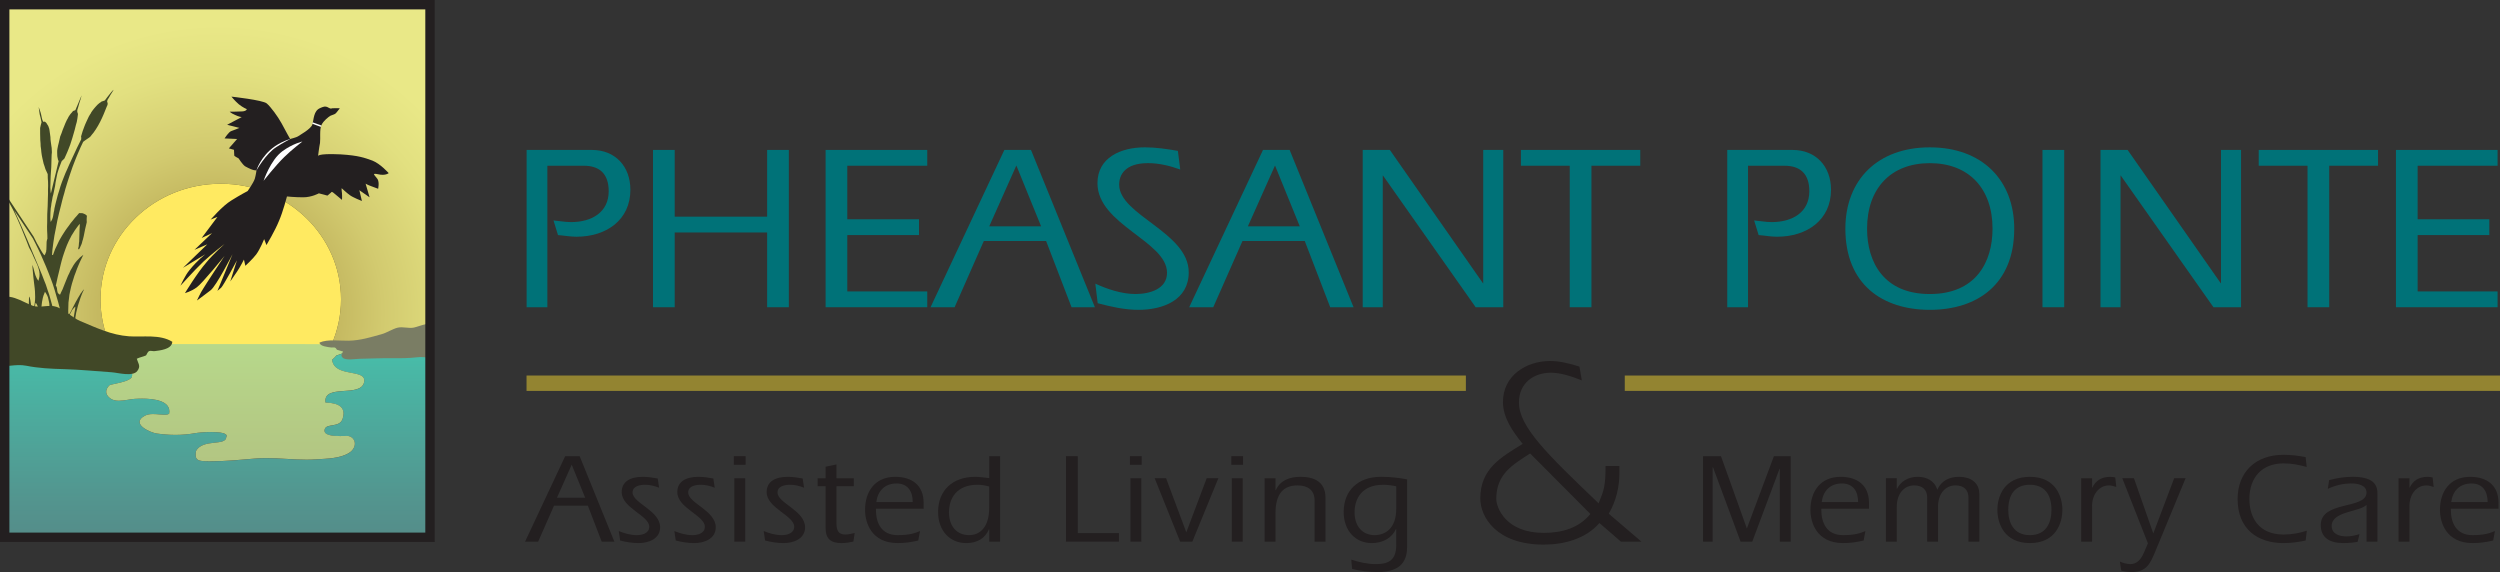 <?xml version="1.0" encoding="UTF-8"?><svg id="Layer_1" xmlns="http://www.w3.org/2000/svg" xmlns:xlink="http://www.w3.org/1999/xlink" viewBox="0 0 215.006 49.198"><rect x="0" y="0" width="215.006" height="49.198" fill="#333333" stroke="none"/><defs><style>.cls-1{fill:none;}.cls-2,.cls-3{fill:#fff;}.cls-2,.cls-4{fill-rule:evenodd;}.cls-5{fill:url(#linear-gradient-2);}.cls-6,.cls-4{fill:#231f20;}.cls-7{fill:url(#radial-gradient);}.cls-8{fill:url(#linear-gradient);}.cls-9{fill:#7a7d64;}.cls-10{fill:#938431;}.cls-11{clip-path:url(#clippath-1);}.cls-12{clip-path:url(#clippath-3);}.cls-13{clip-path:url(#clippath-4);}.cls-14{clip-path:url(#clippath-2);}.cls-15{clip-path:url(#clippath-5);}.cls-16{fill:#ffea61;}.cls-17{fill:#c9c2be;}.cls-18{fill:#007278;}.cls-19{fill:#ffed64;}.cls-20{clip-path:url(#clippath);}.cls-21{fill:#414827;}</style><clipPath id="clippath"><path class="cls-1" d="M36.982,29.595h-8.455c.516-1.183.801-2.482.801-3.845,0-5.494-4.631-9.948-10.342-9.948s-10.342,4.454-10.342,9.948c0,1.363.285,2.662.801,3.845H.47V.536h36.512v29.059"/></clipPath><radialGradient id="radial-gradient" cx="126.91" cy="1073.958" fx="126.91" fy="1073.958" r="1" gradientTransform="translate(-3127.819 26654.738) scale(24.794 -24.794)" gradientUnits="userSpaceOnUse"><stop offset="0" stop-color="#9e8738"/><stop offset=".252" stop-color="#b7a752"/><stop offset=".57" stop-color="#d2ca6f"/><stop offset=".83" stop-color="#e2e080"/><stop offset="1" stop-color="#e9e887"/></radialGradient><clipPath id="clippath-1"><rect class="cls-1" x=".47" y=".536" width="36.512" height="45.87"/></clipPath><clipPath id="clippath-2"><path class="cls-1" d="M10.228,29.611l.306-.015h2.859c-1.491.004-2.642.009-3.166.015M36.982,46.407H.47v-16.812h9.725c-.383.012-.636.061-1.125.256-.369.146-.639.51-.459.929.08.33.366.677,1.138.72.041.002.083.003.127.003.068,0,.138-.002.21-.004.071-.002.144-.004.217-.004.294,0,.589.033.806.234,1.196,1.106-1.53,1.236-1.713,1.42-.38.382-.349.807.099,1.125.204.145.46.192.731.192.463,0,.97-.137,1.341-.16.118-.007.359-.022.655-.022.967,0,2.525.162,2.325,1.291-.086.072-.227.094-.399.094-.139,0-.299-.014-.467-.029-.168-.014-.345-.029-.518-.029-.249,0-.491.03-.69.134-1.29.674.407,1.455,1.014,1.54.538.076,1.069.117,1.6.117.567,0,1.133-.047,1.709-.15.263-.047.824-.096,1.366-.096.759,0,1.482.096,1.301.427-.03.811-2.0.121-2.606,1.2-.1.659.01.854.734.88.202.007.405.011.606.011,1.253,0,2.492-.127,3.741-.232.324-.028.647-.038.971-.038.573,0,1.147.033,1.721.067.574.033,1.148.067,1.722.067.291,0,.582-.008.873-.03.866-.064,2.038-.057,2.829-.578.661-.437.586-1.257-.071-1.423-.026-.007-.078-.009-.148-.009-.07,0-.16.002-.261.004-.101.002-.215.005-.333.005-.644,0-1.446-.067-1.324-.563.141-.577,1.291-.109,1.55-.932.416-1.32-.967-1.351-1.485-1.394-.178-1.667,3.1-.356,3.337-1.782.191-1.155-2.573-.329-2.757-1.888.683-.609.006-.204.816-.524.298-.119.249-.802-.22-.81-.451-.007-1.528-.012-2.953-.015h10.776v16.812"/></clipPath><linearGradient id="linear-gradient" x1="122.864" y1="1056.941" x2="123.864" y2="1056.941" gradientTransform="translate(-30288.102 -3493.424) rotate(90) scale(28.674 -28.674)" gradientUnits="userSpaceOnUse"><stop offset="0" stop-color="#47bfab"/><stop offset=".077" stop-color="#49b7a5"/><stop offset=".469" stop-color="#53948e"/><stop offset=".791" stop-color="#597e80"/><stop offset="1" stop-color="#5c777b"/></linearGradient><clipPath id="clippath-3"><rect class="cls-1" x=".47" y=".536" width="36.512" height="45.87"/></clipPath><clipPath id="clippath-4"><path class="cls-1" d="M18.198,39.673c-.202,0-.404-.003-.606-.011-.723-.026-.834-.22-.734-.88.606-1.079,2.576-.39,2.606-1.2.18-.331-.542-.427-1.301-.427-.542,0-1.103.049-1.366.096-.575.103-1.142.15-1.709.15-.53,0-1.062-.041-1.6-.117-.607-.086-2.304-.867-1.014-1.54.198-.104.44-.134.69-.134.173,0,.35.015.518.029.168.015.328.029.467.029.172,0,.313-.022.399-.094.2-1.13-1.358-1.291-2.325-1.291-.296,0-.537.015-.655.022-.371.023-.879.16-1.341.16-.271,0-.527-.047-.731-.192-.448-.318-.479-.743-.099-1.125.183-.184,2.909-.314,1.713-1.42-.216-.2-.512-.234-.806-.234-.073,0-.146.002-.217.004-.072.002-.142.004-.21.004-.043,0-.086-.001-.127-.003-.773-.042-1.058-.39-1.138-.72-.18-.419.09-.783.459-.929.489-.195.742-.243,1.125-.256h.34l-.306.015c.523-.007,1.675-.012,3.166-.015h12.812c1.425.004,2.502.009,2.953.015.468.007.518.691.22.81-.809.321-.132-.084-.816.524.184,1.558,2.948.733,2.757,1.888-.237,1.426-3.516.115-3.337,1.782.518.044,1.901.074,1.485,1.394-.26.823-1.41.355-1.55.932-.121.496.68.563,1.324.563.119,0,.232-.002.333-.005.101-.002.191-.004.261-.004.07,0,.121.002.148.009.657.166.733.987.071,1.423-.791.522-1.963.515-2.829.578-.291.022-.582.03-.873.03-.574,0-1.148-.033-1.722-.067-.574-.034-1.147-.067-1.721-.067-.324,0-.648.01-.971.038-1.249.105-2.488.232-3.741.232"/></clipPath><linearGradient id="linear-gradient-2" x1="122.864" y1="1056.984" x2="123.864" y2="1056.984" gradientTransform="translate(-30288.102 -3493.424) rotate(90) scale(28.674 -28.674)" gradientUnits="userSpaceOnUse"><stop offset="0" stop-color="#b7d88b"/><stop offset=".212" stop-color="#b4cc85"/><stop offset=".689" stop-color="#afb67b"/><stop offset="1" stop-color="#aeaf78"/></linearGradient><clipPath id="clippath-5"><rect class="cls-1" x=".47" y=".536" width="36.512" height="45.87"/></clipPath></defs><g class="cls-20"><path class="cls-7" d="M36.982,29.595h-8.455c.516-1.183.801-2.482.801-3.845,0-5.494-4.631-9.948-10.342-9.948s-10.342,4.454-10.342,9.948c0,1.363.285,2.662.801,3.845H.47V.536h36.512v29.059"/></g><g class="cls-11"><path class="cls-21" d="M9.674,7.809l-.096.104-.094.117-.094.118-.186.236-.096.133-.093.117-.031.015-.031.015-.092.027-.076.028-.028-.002-.033.03-.08.057-.091.058-.154.131-.14.148-.141.161-.141.177-.125.178-.05.104-.062.088-.112.193-.097.208-.097.209-.094.209-.083.208-.148.403-.117.389-.016.044-.001.046.013.075-.002.075-.002.031v.045l-.353.713-.339.729-.339.731-.16.37-.162.358-.148.373-.146.372-.131.374-.115.388-.118.374-.102.388-.104.406-.088.39-.018.149-.036.151-.053.315-.034.148-.05.15-.065.118-.031.06-.033.045-.024-.198-.008-.196.006-.196.005-.195.026-.392.036-.195.021-.196.073-.39.034-.195.054-.194.157-.751.039-.285.052-.271.052-.269.053-.255.083-.268.086-.254.097-.255.097-.252.032-.045.031-.029.062-.058.031-.03.031-.029.031-.028.031-.045.13-.284.13-.297.113-.283.115-.298.101-.313.099-.314.1-.344.102-.359.084-.344.084-.298.053-.302.04-.316.002-.03v-.046l-.028-.091-.027-.076.002-.044v-.046l.003-.059.018-.076.049-.149.1-.359.118-.374.05-.179.034-.134-.178.417-.148.358-.128.298-.081.194-.032.013-.028.015-.065.027-.058.013-.047.045-.094.117-.094.103-.094.132-.079.119-.065.134-.078.133-.13.283-.113.283-.115.282-.099.285-.114.282-.12.524-.068.27-.053.27-.019.136-.003.135.007.272.01.136.028.121.026.137.057.121-.67,2.785-.026-.167-.01-.181-.01-.181.006-.182.01-.39.013-.393.026-.392.026-.376.011-.363.008-.316.013-.392.021-.21-.01-.198-.009-.179-.026-.169-.05-.363-.023-.196-.008-.211-.05-.363-.023-.168-.026-.165-.057-.168-.028-.076-.044-.077-.044-.06-.042-.077-.058-.078-.073-.062-.016-.015-.015-.001-.029-.015-.045.014-.047-.003h-.029l-.013-.031-.057-.137-.041-.152-.067-.319-.041-.153-.055-.169-.055-.151-.057-.153.087.621.026.107.055.212.079.379-.068.24-.018.09-.034.149v.53l.013.528.023.258.008.255.039.274.021.242.037.256.052.259.055.242.052.227.084.244.07.228.099.215.099.214.005.332.023.331.006.332-.011.348.003.346-.011.347-.019.709-.036.707-.006.709-.01.361.005.346.018.348.007.349-.031.073-.019.09-.018.092-.002.089-.005.182-.006.196-.006.195-.016.09-.003.091-.034.09-.033.088-.032.076-.062.073-.087-.123-.088-.123-.157-.262-.144-.26-.157-.275-.285-.568-2.474-3.737-.005.172-.005-.004.005.01-.001.064.123.185.031.091c.615.633,1.929,4.15,1.929,4.15l.207.392.086.183.084.198.084.183.172.368.084.182.07.198.026.092.028.091.042.183.011.106.013.091-.005.105-.002.09-.018.105-.02.09-.05.21-.059-.077-.042-.062-.045-.076-.042-.092-.07-.166-.055-.184-.096-.364-.053-.183-.057-.167.008.241.024.258.045.498.059.517.061.498.023.258.008.241.008.258-.008.24-.023.242-.036.24-.019.121-.033.119-.018.105-.049.12-.045-.061-.028-.062-.04-.152-.041-.152-.026-.167-.026-.167-.013-.09-.011-.077-.039-.166-.029-.076-.043-.062-.026.903.011.107-.003.09-.003.106-.005.105-.034.194-.037.211-.036.209-.036.212-.003.119-.002.105.01.122.011.105.032-.059.018-.075.016-.074.003-.075.003-.151.005-.166.007-.151.016-.075.002-.03v-.031l.032-.074.031-.059.033-.059.063-.059.042.062.045.061.026.077.014.059.013.077-.003.09-.005.151-.005.166-.003.151.011.075.013.062.015.06.028.061.065-.104.034-.121.031-.118.019-.136.019-.121.003-.135.008-.272.008-.271.008-.272.005-.135.018-.12.021-.135.032-.12.044.048.029.044.057.108.042.107.013.046.013.06.028.121-.005.136.013.121-.005.136-.023.271-.008.27-.023.271-.005.121.013.137.149.004.058-.374.026-.392.068-.752.039-.375.021-.181.036-.18.036-.18.05-.178.065-.165.067-.178.099.154.086.153.073.17.037.166.042.181.037.183.011.181.01.196.01.198-.006.195-.011.406-.013.393.005.408.527.016-.023-.244-.023-.241-.04-.228-.021-.227-.092-.455-.039-.228-.053-.227-.123-.443-.123-.439-.152-.443-.138-.426-.17-.426-.165-.429-.355-.855-.352-.839s-.97-2.352-1.683-3.856l1.607,2.421.242.475.24.489.229.489.211.489.212.488.097.245.099.244.196.504.183.503.165.517.149.518.152.517.136.516.12.533.102.529.055.275.05.272.212.006.083-.238.066-.24.068-.24.081-.237.083-.225.063-.105.049-.104.065-.104.078-.088.076-.088.092-.073-.02.195-.037.211-.071.419-.039.225-.021.226-.006.241.006.242.136.004.006-.211.006-.212.021-.211.023-.21.035-.209.036-.21.052-.21.052-.209.05-.195.068-.209.063-.194.067-.209.146-.388.18-.388-.11.118-.094.132-.092.118-.079.134-.161.267-.078.147-.081.134-.302.58-.144.282-.159.267-.062-.003-.005-.348.01-.331.009-.348.042-.328.04-.347.034-.166.034-.164.07-.316.086-.328.099-.314.101-.329.115-.298.113-.314.131-.314.13-.297.143-.297.144-.298-.2.16-.108.088-.078.088-.17.175-.159.193-.141.207-.125.221-.13.222-.097.225-.112.222-.097.238-.193.477-.182.462-.112.223-.097.223-.062-.016-.044-.033-.042-.046-.029-.031-.029-.046-.015-.06-.026-.106-.013-.105-.011-.122-.042-.107-.013-.046-.044-.046.157-.718.172-.705.084-.358.087-.345.102-.359.114-.344.115-.328.131-.341.146-.328.081-.164.078-.148.081-.163.094-.148.193-.31.203-.281.11-.148.123-.132-.029.512-.015.556-.011.301-.002.136-.021.15-.022.271-.034.136-.02.117.091.003.065-.117.065-.151.062-.133.05-.135.034-.15.049-.149.07-.285.123-.614.07-.299.068-.286-.008-.211.006-.181.018-.165-.073-.062-.075-.062-.073-.032-.075-.033-.089-.033-.089-.002-.093-.003-.104-.004-.188.221-.186.206-.173.222-.172.205-.157.221-.157.207-.157.222-.143.222-.141.222-.13.223-.126.222-.112.238-.112.238-.114.237-.182.494-.084-.002.037-.453.078-.601.094-.615.125-.63.125-.66.156-.674.172-.674.084-.344.086-.33.101-.344.086-.328.201-.658.212-.643.215-.626.23-.596.114-.284.113-.268.226-.522.225-.475.078-.059.076-.058.17-.117.167-.114.08-.059.061-.058.125-.163.125-.147.204-.295.19-.31.177-.327.08-.164.079-.163.146-.328.277-.685.049-.104.018-.075v-.06l.004-.061-.029-.046-.013-.046.002-.045v-.031l.049-.134.08-.117.143-.253.159-.251.126-.209-.107.088"/><path class="cls-16" d="M29.328,25.75c0,5.494-4.631,9.948-10.342,9.948s-10.342-4.454-10.342-9.948,4.63-9.948,10.342-9.948,10.342,4.454,10.342,9.948"/></g><g class="cls-14"><path class="cls-8" d="M10.228,29.611l.306-.015h2.859c-1.491.004-2.642.009-3.166.015M36.982,46.407H.47v-16.812h9.725c-.383.012-.636.061-1.125.256-.369.146-.639.51-.459.929.08.33.366.677,1.138.72.041.002.083.003.127.003.068,0,.138-.002.21-.004.071-.002.144-.004.217-.004.294,0,.589.033.806.234,1.196,1.106-1.53,1.236-1.713,1.42-.38.382-.349.807.099,1.125.204.145.46.192.731.192.463,0,.97-.137,1.341-.16.118-.007.359-.022.655-.022.967,0,2.525.162,2.325,1.291-.086.072-.227.094-.399.094-.139,0-.299-.014-.467-.029-.168-.014-.345-.029-.518-.029-.249,0-.491.03-.69.134-1.29.674.407,1.455,1.014,1.54.538.076,1.069.117,1.6.117.567,0,1.133-.047,1.709-.15.263-.047.824-.096,1.366-.096.759,0,1.482.096,1.301.427-.03.811-2.0.121-2.606,1.2-.1.659.01.854.734.88.202.007.405.011.606.011,1.253,0,2.492-.127,3.741-.232.324-.028.647-.038.971-.038.573,0,1.147.033,1.721.067.574.033,1.148.067,1.722.067.291,0,.582-.008.873-.03.866-.064,2.038-.057,2.829-.578.661-.437.586-1.257-.071-1.423-.026-.007-.078-.009-.148-.009-.07,0-.16.002-.261.004-.101.002-.215.005-.333.005-.644,0-1.446-.067-1.324-.563.141-.577,1.291-.109,1.55-.932.416-1.32-.967-1.351-1.485-1.394-.178-1.667,3.1-.356,3.337-1.782.191-1.155-2.573-.329-2.757-1.888.683-.609.006-.204.816-.524.298-.119.249-.802-.22-.81-.451-.007-1.528-.012-2.953-.015h10.776v16.812"/></g><g class="cls-12"><path class="cls-19" d="M10.534,29.595h-.34c.122-.004.258-.004.42-.004l-.08.004M26.206,29.595h-12.812c1.822-.005,4.151-.007,6.465-.007,2.302,0,4.59.002,6.347.007"/></g><g class="cls-13"><path class="cls-5" d="M18.198,39.673c-.202,0-.404-.003-.606-.011-.723-.026-.834-.22-.734-.88.606-1.079,2.576-.39,2.606-1.2.18-.331-.542-.427-1.301-.427-.542,0-1.103.049-1.366.096-.575.103-1.142.15-1.709.15-.53,0-1.062-.041-1.6-.117-.607-.086-2.304-.867-1.014-1.54.198-.104.44-.134.69-.134.173,0,.35.015.518.029.168.015.328.029.467.029.172,0,.313-.022.399-.094.2-1.13-1.358-1.291-2.325-1.291-.296,0-.537.015-.655.022-.371.023-.879.16-1.341.16-.271,0-.527-.047-.731-.192-.448-.318-.479-.743-.099-1.125.183-.184,2.909-.314,1.713-1.42-.216-.2-.512-.234-.806-.234-.073,0-.146.002-.217.004-.072.002-.142.004-.21.004-.043,0-.086-.001-.127-.003-.773-.042-1.058-.39-1.138-.72-.18-.419.09-.783.459-.929.489-.195.742-.243,1.125-.256h.34l-.306.015c.523-.007,1.675-.012,3.166-.015h12.812c1.425.004,2.502.009,2.953.015.468.007.518.691.22.81-.809.321-.132-.084-.816.524.184,1.558,2.948.733,2.757,1.888-.237,1.426-3.516.115-3.337,1.782.518.044,1.901.074,1.485,1.394-.26.823-1.41.355-1.55.932-.121.496.68.563,1.324.563.119,0,.232-.002.333-.005.101-.002.191-.004.261-.004.07,0,.121.002.148.009.657.166.733.987.071,1.423-.791.522-1.963.515-2.829.578-.291.022-.582.03-.873.03-.574,0-1.148-.033-1.722-.067-.574-.034-1.147-.067-1.721-.067-.324,0-.648.01-.971.038-1.249.105-2.488.232-3.741.232"/></g><g class="cls-15"><path class="cls-21" d="M-.418,31.474c.894.144,1.759-.203,2.673-.02,1.074.214,2.11.263,3.279.294,1.321.035,2.713.176,4.082.269.516.035,1.799.404,2.188-.107.331-.434.082-.619-.04-1.057.256-.128.566-.178.794-.287.04-.019.122-.302.266-.369.131-.06.326.021.465.002.405-.055,1.501-.14,1.53-.805-1.073-.669-2.539-.384-3.733-.472-1.517-.112-2.779-.723-4.196-1.316-.648-.271-1.357-.979-2.024-1.215-.647-.229-1.41.123-2.06-.098-.822-.28-2.261-1.368-3.057-.357-.508.645-.353,2.051-.299,2.893.05.789-.116,2.056.2,2.737"/><path class="cls-9" d="M37.692,30.789c-.603.053-1.179-.135-1.797-.063-.725.084-1.422.088-2.208.08-.888-.009-1.826.033-2.748.051-.347.007-1.216.164-1.47-.096-.216-.221-.046-.307.043-.521-.17-.068-.378-.099-.53-.158-.026-.01-.077-.152-.174-.187-.087-.032-.219.004-.312-.008-.272-.035-1.007-.099-1.017-.427.731-.308,1.713-.139,2.516-.158,1.022-.025,1.879-.301,2.841-.565.44-.121.926-.456,1.378-.559.439-.1.946.089,1.386-.007.557-.121,1.54-.63,2.06-.115.332.328.207,1.019.159,1.433-.045.388.048,1.017-.175,1.346"/><path class="cls-4" d="M27.547,9.287c.245-.098.421-.204.711-.024.21.131.294.049.294.049,0,0,.695-.029.67.02-.049.024-.274.37-.384.446-.11.075-.237.097-.409.17-.172.098-.613.441-.784.807-.172.367-.074,1.174-.123,1.541-.073.342-.172,1.15-.172,1.15,0,0-.172-.269,1.936-.171,1.569.098,2.059.294,2.745.538.686.269,1.397,1.076,1.397,1.076,0,0-.27.245-.907.098-.662-.146-.221.147-.049.416.172.294.049.832.049.832,0,0-.245-.098-.588-.22-.343-.122-.49-.22-.49-.22l.343,1.174-.882-.612.221.929c-.049-.024-.76-.293-1.054-.513-.27-.196-.686-.587-.686-.587,0,0-.025.073.025.416.025.342,0,.587,0,.587,0,0-.564-.465-.735-.612-.172-.147-.196-.024-.196-.024l-.319.269-.735-.196s-.613.342-1.348.342-1.397-.073-1.397-.073c0,0-.343,1.321-.686,2.103-.343.856-1.079,2.079-1.079,2.079l-.196-.514s-.343.856-.686,1.321c-.319.416-.931.978-.931.978l-.123-.538s-.319.636-.588,1.027c-.245.367-.588.856-.588.856l.573-1.816s-1.137,2.134-1.358,2.354c-.22.196-.319.269-.319.269l1.299-3.155s-1.397,2.739-1.887,3.106c-.466.367-1.176.88-1.176.88,0,0,.343-.734.515-.978.147-.269,1.863-2.862,1.863-2.862,0,0-1.912,2.372-2.402,2.715-.466.342-1.005.489-1.005.489,0,0,1.029-1.712,1.863-2.666.539-.66,1.544-1.565,1.544-1.565,0,0-1.127.88-1.789,1.492-.833.782-2.01,2.128-2.01,2.103.025-.025.392-.881.784-1.345.686-.856,1.373-1.369,1.373-1.369l-1.936,1.174,2.091-2.021-1.101.473,1.51-1.437-.893.418,1.359-1.812-.587.228c0,.024.979-1.157,1.788-1.646.784-.489,1.397-.807,1.397-.807,0,0,.49-.685.613-1.052.098-.342.147-.734.147-.734,0,0-.196.098-.98-.342-.221-.147-.564-.685-.564-.685,0,0-.392-.196-.368-.245,0-.073-.025-.489-.025-.489l-.441-.122.711-.807-1.078-.049s.368-.587.588-.636c.221-.073.686-.269.686-.269l-1.054-.269,1.25-.66s-.245-.025-.588-.196c-.343-.147-.441-.269-.441-.269,0,0,.711,0,1.079-.024.368-.024.392-.196.392-.196,0,0-.319-.122-.686-.416-.343-.293-.637-.66-.637-.66,0,0,2.696.293,3.039.587.343.293.956,1.125,1.275,1.712.319.611.736,1.345.736,1.345,0,0,.564-.147.662-.22.123-.098,1.103-.612,1.25-1.027.123-.44.098-1.198.686-1.419"/><line class="cls-17" x1="26.874" y1="10.583" x2="27.615" y2="10.852"/><polyline class="cls-3" points="27.594 10.911 26.852 10.642 26.895 10.523 27.637 10.792 27.594 10.911"/><path class="cls-2" d="M26.003,12.173s-.809.171-1.716.832c-1.029.758-1.617,2.544-1.617,2.544,0,0,1.029-1.321,1.789-2.054.564-.563,1.544-1.321,1.544-1.321"/><path class="cls-2" d="M24.99,11.941s-.636.167-1.321.62c-1.272.882-1.614,2.099-1.614,2.099,0,0,.807-1.455,1.736-2.027.465-.31,1.198-.692,1.198-.692"/></g><path class="cls-6" d="M37.386,46.612H0V0h37.386v46.612M.808,45.804h35.77V.808H.808v44.996Z"/><path class="cls-18" d="M45.291,12.895h5.618c1.987,0,3.306,1.399,3.306,3.428,0,2.596-2.068,4.036-4.644,4.036-.527,0-1.055-.102-1.582-.142l-.386-1.258c.507.041.994.142,1.501.142,1.805,0,3.245-.852,3.245-2.657,0-1.501-.791-2.19-2.13-2.19h-3.144v12.169h-1.784v-13.528"/><polyline class="cls-18" points="58.026 12.895 58.026 18.634 65.976 18.634 65.976 12.895 67.842 12.895 67.842 26.423 65.976 26.423 65.976 19.993 58.026 19.993 58.026 26.423 56.16 26.423 56.16 12.895 58.026 12.895"/><polyline class="cls-18" points="71.003 12.895 79.745 12.895 79.745 14.254 72.869 14.254 72.869 18.857 79.035 18.857 79.035 20.217 72.869 20.217 72.869 25.064 79.745 25.064 79.745 26.423 71.003 26.423 71.003 12.895"/><path class="cls-18" d="M86.375,12.895h2.292l5.497,13.528h-2.008l-2.19-5.699h-5.354l-2.514,5.699h-2.069l6.348-13.528M89.539,19.466l-2.13-5.233-2.333,5.233h4.462Z"/><path class="cls-18" d="M94.202,24.394c1.055.487,2.292.892,3.448.892,1.257,0,2.717-.446,2.717-1.825,0-2.718-5.983-4.138-5.983-7.707,0-2.19,1.987-3.083,4.077-3.083.953,0,1.906.142,2.839.304l.203,1.602c-.912-.325-1.826-.548-2.779-.548-1.988,0-2.474,1.034-2.474,1.846,0,2.637,5.983,4.097,5.983,7.545,0,2.373-2.191,3.225-4.321,3.225-1.196,0-2.353-.263-3.508-.568l-.203-1.683"/><path class="cls-18" d="M108.62,12.895h2.292l5.497,13.528h-2.008l-2.19-5.699h-5.354l-2.515,5.699h-2.069l6.348-13.528M111.784,19.466l-2.13-5.233-2.333,5.233h4.462Z"/><polyline class="cls-18" points="117.197 12.895 119.53 12.895 127.52 24.333 127.561 24.374 127.561 12.895 129.285 12.895 129.285 26.423 126.912 26.423 118.961 15.126 118.921 15.085 118.921 26.423 117.197 26.423 117.197 12.895"/><polyline class="cls-18" points="136.868 26.423 135.002 26.423 135.002 14.254 130.804 14.254 130.804 12.895 141.067 12.895 141.067 14.254 136.868 14.254 136.868 26.423"/><path class="cls-18" d="M148.548,12.895h5.618c1.988,0,3.306,1.399,3.306,3.428,0,2.596-2.069,4.036-4.644,4.036-.527,0-1.054-.102-1.582-.142l-.385-1.258c.508.041.994.142,1.501.142,1.805,0,3.245-.852,3.245-2.657,0-1.501-.791-2.19-2.13-2.19h-3.144v12.169h-1.785v-13.528"/><path class="cls-18" d="M173.229,19.669c0,4.786-3.185,6.977-7.261,6.977s-7.261-2.191-7.261-6.977c0-4.198,2.779-6.997,7.261-6.997s7.261,2.799,7.261,6.997M160.573,19.669c0,2.88,1.44,5.618,5.395,5.618s5.395-2.738,5.395-5.618c0-3.468-2.048-5.638-5.395-5.638s-5.395,2.17-5.395,5.638Z"/><polyline class="cls-18" points="175.659 12.895 177.526 12.895 177.526 26.423 175.659 26.423 175.659 12.895"/><polyline class="cls-18" points="180.648 12.895 182.98 12.895 190.971 24.333 191.011 24.374 191.011 12.895 192.736 12.895 192.736 26.423 190.363 26.423 182.412 15.126 182.372 15.085 182.372 26.423 180.648 26.423 180.648 12.895"/><polyline class="cls-18" points="200.319 26.423 198.452 26.423 198.452 14.254 194.255 14.254 194.255 12.895 204.517 12.895 204.517 14.254 200.319 14.254 200.319 26.423"/><polyline class="cls-18" points="206.057 12.895 214.798 12.895 214.798 14.254 207.923 14.254 207.923 18.857 214.088 18.857 214.088 20.217 207.923 20.217 207.923 25.064 214.798 25.064 214.798 26.423 206.057 26.423 206.057 12.895"/><path class="cls-6" d="M48.607,39.233h1.245l2.987,7.352h-1.091l-1.19-3.097h-2.91l-1.367,3.097h-1.125l3.45-7.352M50.326,42.805l-1.157-2.844-1.268,2.844h2.425Z"/><path class="cls-6" d="M56.685,41.944c-.386-.154-.793-.253-1.201-.253-.442,0-1.081.11-1.081.661,0,.926,2.37,1.554,2.37,2.998,0,.993-.992,1.357-1.851,1.357-.54,0-1.08-.089-1.587-.221l-.121-.815c.496.198,1.014.353,1.554.353.463,0,1.069-.155,1.069-.728,0-.96-2.37-1.599-2.37-2.976,0-.871.695-1.312,1.808-1.312.441,0,.881.066,1.29.143l.121.793"/><path class="cls-6" d="M61.469,41.944c-.386-.154-.794-.253-1.202-.253-.442,0-1.081.11-1.081.661,0,.926,2.37,1.554,2.37,2.998,0,.993-.992,1.357-1.852,1.357-.54,0-1.08-.089-1.587-.221l-.121-.815c.496.198,1.014.353,1.554.353.463,0,1.069-.155,1.069-.728,0-.96-2.369-1.599-2.369-2.976,0-.871.694-1.312,1.808-1.312.441,0,.882.066,1.29.143l.121.793"/><path class="cls-6" d="M63.111,39.233h1.014v.739h-1.014v-.739M63.155,41.129h.937v5.456h-.937v-5.456Z"/><path class="cls-6" d="M69.15,41.944c-.386-.154-.794-.253-1.201-.253-.441,0-1.08.11-1.08.661,0,.926,2.37,1.554,2.37,2.998,0,.993-.992,1.357-1.852,1.357-.54,0-1.08-.089-1.587-.221l-.121-.815c.496.198,1.014.353,1.554.353.463,0,1.07-.155,1.07-.728,0-.96-2.37-1.599-2.37-2.976,0-.871.694-1.312,1.808-1.312.441,0,.882.066,1.29.143l.121.793"/><path class="cls-6" d="M73.427,41.129v.684h-1.488v3.218c0,.519.132.938.739.938.287,0,.551-.067.827-.133l-.111.739c-.331.078-.683.133-1.003.133-.937,0-1.389-.353-1.389-1.312v-3.581h-.684v-.684h.684v-.992l.937-.198v1.19h1.488"/><path class="cls-6" d="M75.333,43.752v.099c0,1.081.441,2.172,1.863,2.172,1.025,0,1.488-.166,1.929-.353l-.154.815c-.617.143-1.102.221-1.774.221-2.238,0-2.8-1.73-2.8-2.855,0-1.554.827-2.843,2.602-2.843,1.444,0,2.436.739,2.436,2.237v.508h-4.1M78.497,43.179c0-.915-.419-1.599-1.389-1.599-1.003,0-1.621.628-1.742,1.599h3.131Z"/><path class="cls-6" d="M85.076,45.538l-.022-.022c-.331.772-.992,1.191-1.962,1.191-1.389,0-2.414-1.047-2.414-2.679,0-1.83,1.224-3.02,3.197-3.02.408,0,.805.077,1.201.109v-1.884h.937v7.352h-.937v-1.047M85.076,41.845c-.331-.099-.672-.154-1.003-.154-1.841,0-2.458,1.212-2.458,2.369,0,1.146.628,1.962,1.73,1.962.948,0,1.73-.695,1.73-2.37v-1.808Z"/><polyline class="cls-6" points="91.677 39.233 92.691 39.233 92.691 45.846 96.229 45.846 96.229 46.585 91.677 46.585 91.677 39.233"/><path class="cls-6" d="M97.176,39.233h1.014v.739h-1.014v-.739M97.221,41.129h.937v5.456h-.937v-5.456Z"/><polyline class="cls-6" points="99.304 41.129 100.285 41.129 102.026 45.78 103.779 41.129 104.782 41.129 102.544 46.585 101.497 46.585 99.304 41.129"/><path class="cls-6" d="M105.894,39.233h1.014v.739h-1.014v-.739M105.938,41.129h.937v5.456h-.937v-5.456Z"/><path class="cls-6" d="M109.697,42.143l.022.022c.374-.849,1.19-1.157,2.116-1.157,1.146,0,2.16.397,2.16,1.808v3.769h-.937v-3.538c0-.914-.606-1.3-1.466-1.3-1.18,0-1.896.672-1.896,2.392v2.447h-.937v-5.456h.937v1.015"/><path class="cls-6" d="M121.015,47.026c0,1.08-.408,2.171-2.535,2.171-.739,0-1.465-.089-2.193-.265l-.077-.804c.683.22,1.378.386,2.105.386.97,0,1.763-.232,1.763-1.621v-1.378l-.022-.022c-.342.771-1.125,1.213-2.083,1.213-1.389,0-2.414-1.047-2.414-2.679,0-1.83,1.223-3.02,3.197-3.02.914,0,1.598.099,2.259.22v5.798M120.079,41.823c-.353-.076-.728-.131-1.124-.131-1.841,0-2.458,1.212-2.458,2.369,0,1.146.628,1.962,1.73,1.962.915-.011,1.852-.574,1.852-2.26v-1.94Z"/><path class="cls-6" d="M137.554,44.981c-1.169,1.352-3.026,1.857-4.79,1.857-4.103,0-5.455-2.407-5.455-3.966,0-2.567,1.788-3.552,3.645-4.698-.849-1.054-1.697-2.247-1.697-3.599,0-2.291,2.017-3.529,4.057-3.529.848,0,1.719.23,2.521.481l.207,1.192c-.849-.344-1.811-.665-2.659-.665-1.467,0-2.75.871-2.75,2.568,0,2.063,2.384,4.401,6.853,8.664.458-1.123.596-1.49.596-3.209h1.192v.573c0,1.169-.252,2.384-.917,3.53l2.818,2.406h-1.764l-1.856-1.604M131.595,38.998c-1.49.963-2.911,1.765-2.911,3.897,0,.803.848,2.934,4.08,2.934,1.558,0,3.025-.412,4.011-1.627l-5.179-5.203Z"/><polyline class="cls-6" points="147.292 46.585 146.466 46.585 146.466 39.233 148.008 39.233 150.235 45.45 152.561 39.233 154.005 39.233 154.005 46.585 153.068 46.585 153.068 40.313 153.046 40.313 150.699 46.585 149.695 46.585 147.325 40.192 147.292 40.192 147.292 46.585"/><path class="cls-6" d="M156.638,43.752v.099c0,1.081.441,2.172,1.863,2.172,1.025,0,1.488-.166,1.929-.353l-.154.815c-.617.143-1.102.221-1.774.221-2.238,0-2.8-1.73-2.8-2.855,0-1.554.826-2.843,2.6-2.843,1.444,0,2.436.739,2.436,2.237v.508h-4.1M159.802,43.179c0-.915-.419-1.599-1.389-1.599-1.003,0-1.62.628-1.742,1.599h3.131Z"/><path class="cls-6" d="M163.128,42.022l.022.022c.287-.628.96-1.036,1.764-1.036.771,0,1.455.32,1.697,1.113.341-.772,1.026-1.113,1.874-1.113.959,0,1.742.463,1.742,1.488v4.088h-.936v-3.802c0-.617-.364-1.036-1.114-1.036-.903,0-1.499.761-1.499,1.808v3.03h-.937v-3.802c0-.617-.364-1.036-1.113-1.036-.903,0-1.499.761-1.499,1.808v3.03h-.937v-5.456h.937v.893"/><path class="cls-6" d="M171.78,43.851c0-1.124.561-2.843,2.8-2.843,2.226,0,2.789,1.719,2.789,2.843s-.563,2.855-2.789,2.855c-2.238,0-2.8-1.73-2.8-2.855M176.431,43.851c0-1.389-.651-2.16-1.863-2.16-1.202,0-1.852.771-1.852,2.16,0,1.081.442,2.172,1.863,2.172,1.411,0,1.852-1.091,1.852-2.172Z"/><path class="cls-6" d="M179.923,41.956l.022-.022c.276-.573.75-.925,1.555-.925.154,0,.297.022.418.055l.088.815c-.209-.065-.419-.132-.628-.132-.892,0-1.455.826-1.455,1.763v3.075h-.937v-5.456h.937v.827"/><path class="cls-6" d="M182.312,48.293c.286.132.595.221.915.221.419,0,.838-.243,1.146-.96l.353-.826-2.205-5.6h1.003l1.664,4.751,1.797-4.751h.982l-2.591,6.261c-.419,1.014-.75,1.808-2.017,1.808-.309,0-.629-.044-.926-.121l-.121-.783"/><path class="cls-6" d="M198.292,46.486c-.573.121-1.201.221-1.907.221-2.215,0-3.945-1.191-3.945-3.792,0-2.281,1.51-3.802,3.945-3.802.651,0,1.257.077,1.907.199l.089.849c-.65-.176-1.246-.309-1.996-.309-1.818,0-2.932,1.18-2.932,3.064,0,1.565.783,3.054,2.932,3.054.75,0,1.411-.133,2.007-.331l-.1.849"/><path class="cls-6" d="M203.527,43.421c-.639.628-2.999.54-2.999,1.819,0,.694.695.892,1.257.892.386,0,.772-.077,1.135-.198l-.154.661c-.353.066-.717.11-1.245.11-1.147,0-1.93-.452-1.93-1.555,0-2.116,3.935-1.322,3.935-2.789,0-.661-.783-.782-1.3-.782-.694,0-1.367.154-2.029.463l.111-.75c.661-.177,1.322-.286,2.017-.286,1.621,0,2.139.551,2.139,1.411v4.166h-.937v-3.163"/><path class="cls-6" d="M207.218,41.956l.022-.022c.275-.573.75-.925,1.554-.925.154,0,.298.022.419.055l.088.815c-.209-.065-.419-.132-.628-.132-.892,0-1.455.826-1.455,1.763v3.075h-.937v-5.456h.937v.827"/><path class="cls-6" d="M210.78,43.752v.099c0,1.081.442,2.172,1.863,2.172,1.025,0,1.488-.166,1.928-.353l-.154.815c-.617.143-1.102.221-1.774.221-2.238,0-2.8-1.73-2.8-2.855,0-1.554.826-2.843,2.601-2.843,1.444,0,2.436.739,2.436,2.237v.508h-4.1M213.943,43.179c0-.915-.419-1.599-1.389-1.599-1.003,0-1.62.628-1.742,1.599h3.13Z"/><polyline class="cls-10" points="215.006 33.618 139.734 33.618 139.734 32.297 215.006 32.297 215.006 33.618"/><polyline class="cls-10" points="126.068 33.62 45.284 33.62 45.284 32.296 126.068 32.296 126.068 33.62"/></svg>